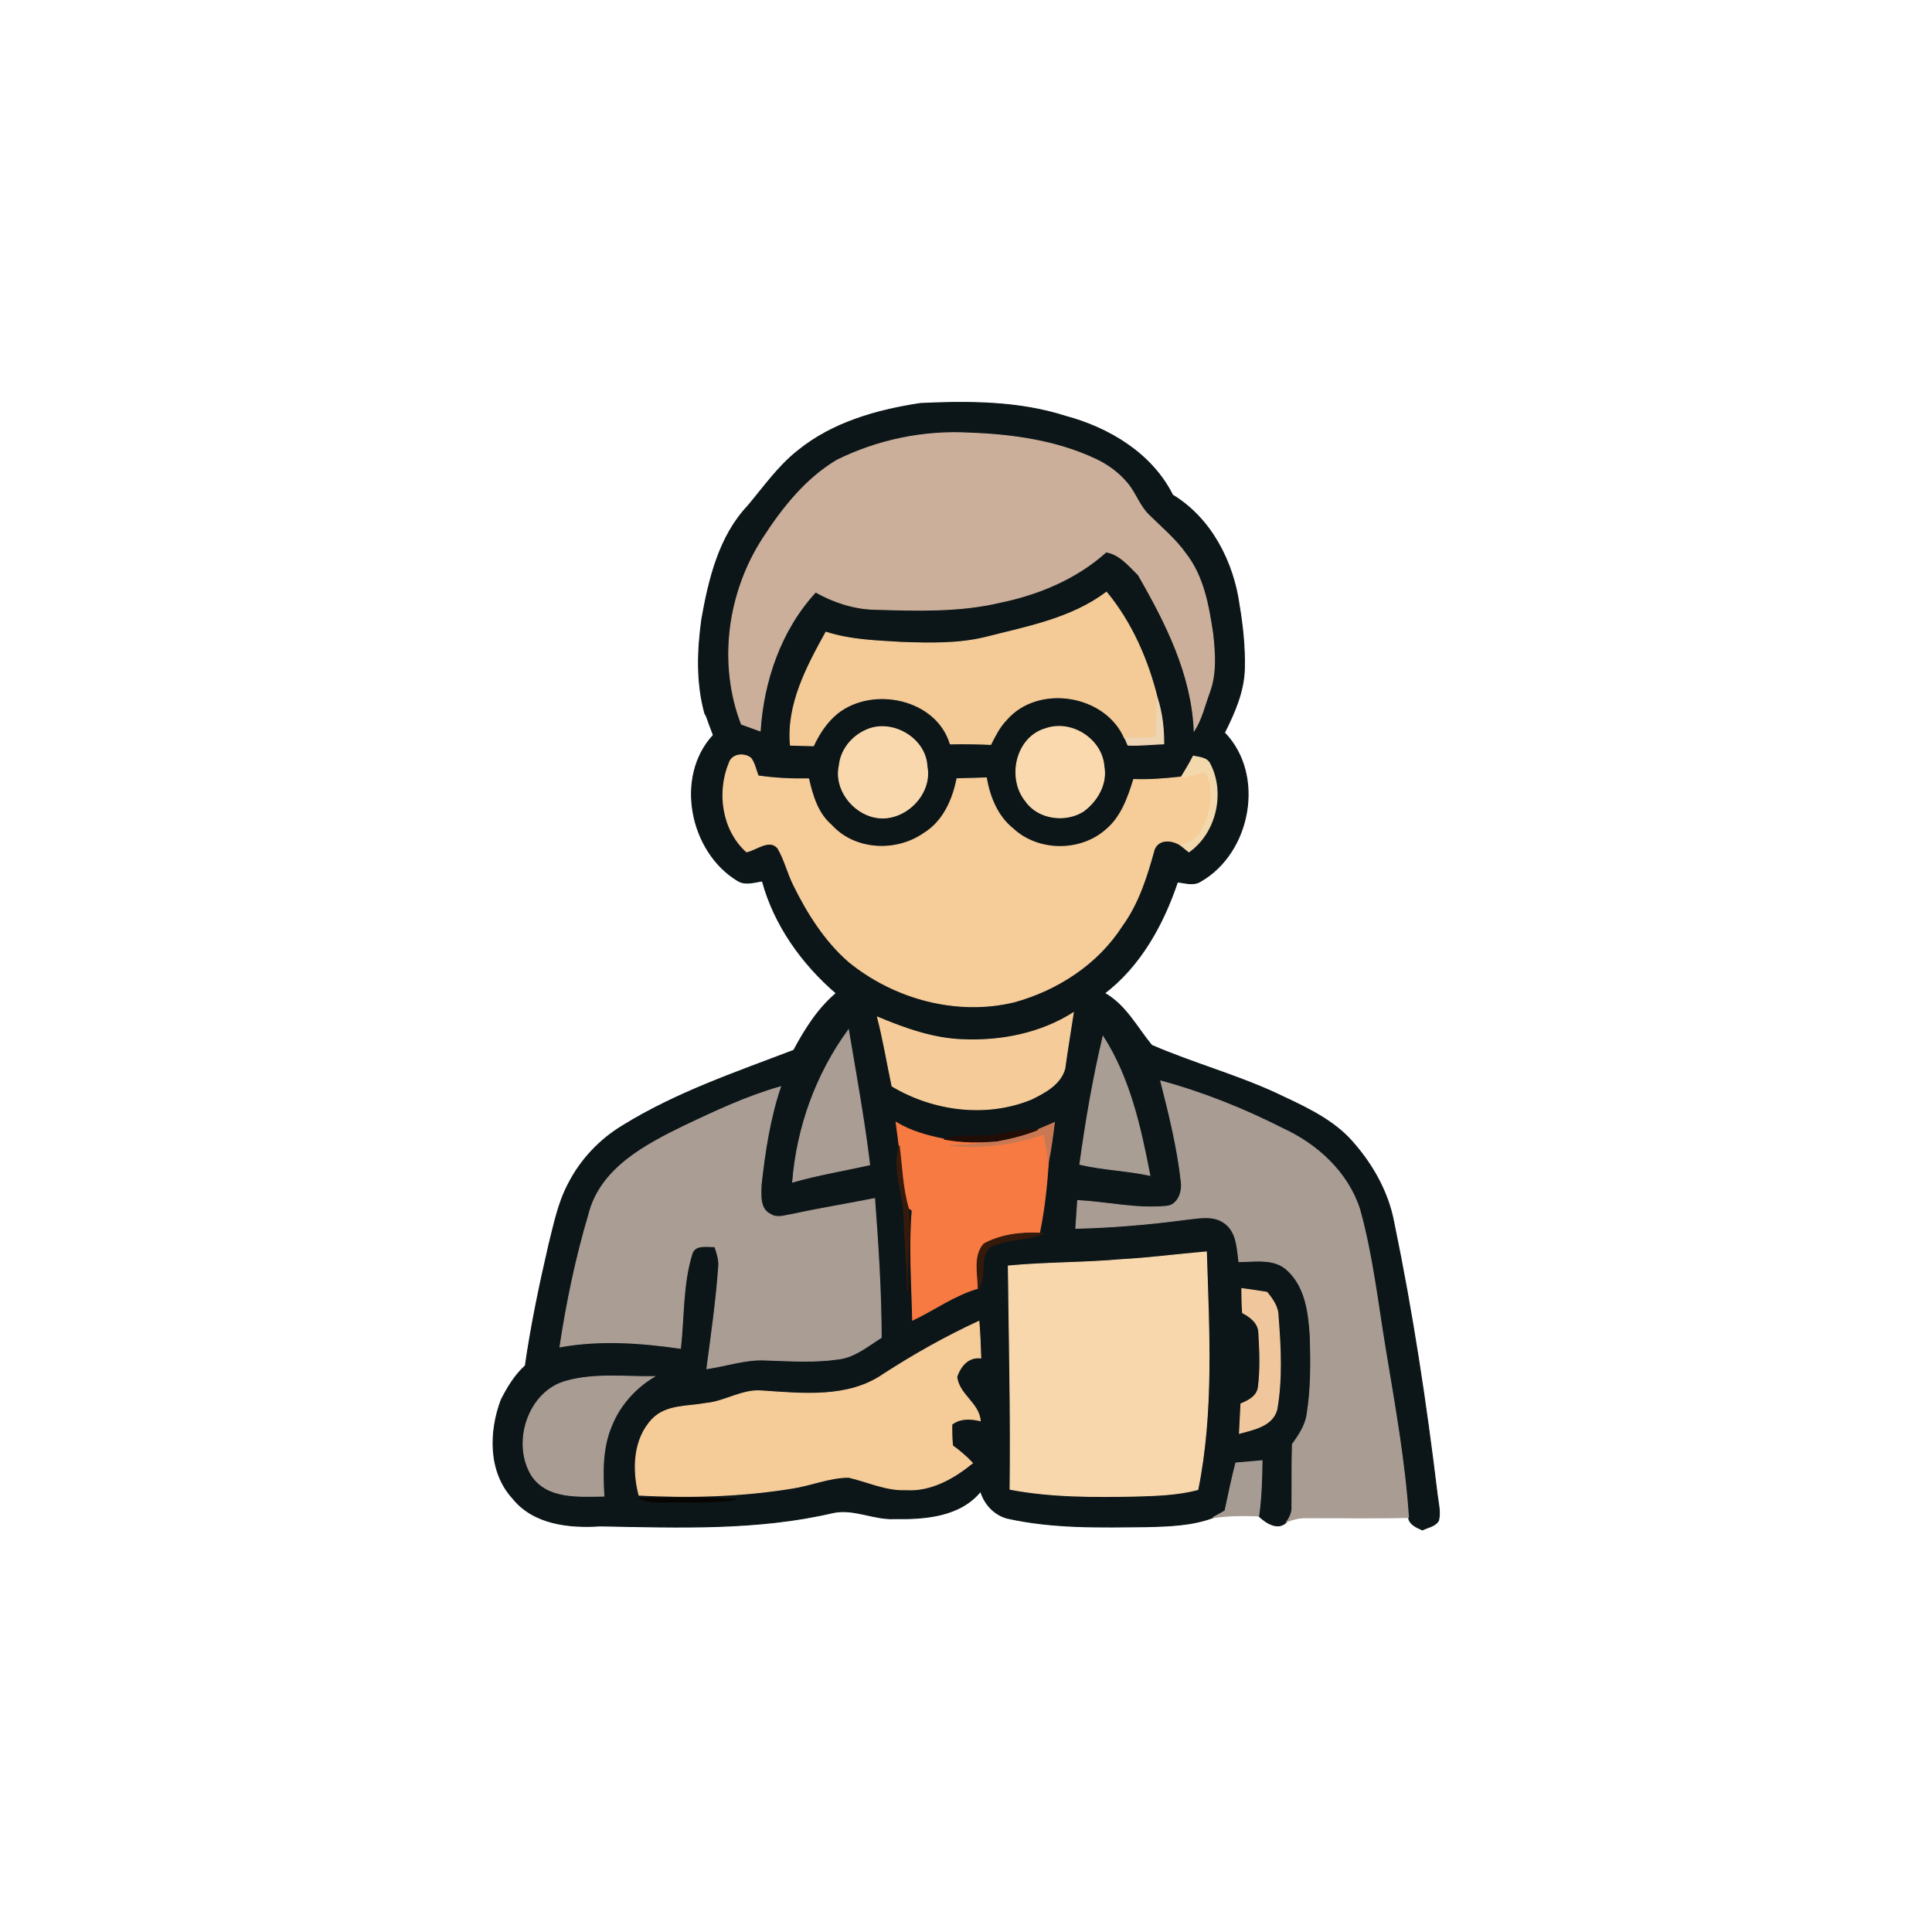 <?xml version="1.0" encoding="utf-8"?>
<svg xmlns="http://www.w3.org/2000/svg" height="512pt" version="1.1" viewBox="0 0 512 512" width="512pt">
<path d="M 0.00 0.00 L 512.00 0.00 L 512.00 512.00 L 0.00 512.00 L 0.00 0.00 Z" fill="transparent" opacity="1.00" stroke="transparent" stroke-width="0.25"/>
<path d="M 211.48 119.44 C 220.65 111.96 232.43 108.67 243.93 106.92 C 256.80 106.33 269.99 106.34 282.39 110.32 C 293.93 113.42 305.25 120.20 310.75 131.20 C 320.94 137.36 326.86 148.95 328.41 160.49 C 329.33 165.97 329.91 171.53 329.78 177.09 C 329.67 183.17 327.17 188.85 324.49 194.18 C 335.34 205.35 331.41 225.98 318.19 233.54 C 316.31 234.77 314.08 233.93 312.04 233.74 C 308.28 244.94 302.24 255.93 292.71 263.21 C 298.30 266.34 301.27 272.24 305.19 277.01 C 315.99 281.70 327.43 284.80 338.14 289.73 C 344.97 292.97 352.13 296.08 357.49 301.59 C 363.33 307.87 367.84 315.58 369.40 324.09 C 374.34 347.91 377.97 371.98 380.88 396.12 C 381.14 398.38 381.80 400.71 381.22 402.97 C 380.34 404.51 378.39 404.72 376.95 405.45 C 375.42 404.77 373.55 404.02 373.26 402.15 C 372.26 386.99 369.51 372.03 367.05 357.06 C 365.03 344.81 363.65 332.40 360.30 320.42 C 357.13 310.65 349.08 303.30 339.93 299.09 C 329.60 293.85 318.80 289.52 307.61 286.48 C 309.84 295.23 312.02 304.04 313.03 313.02 C 313.47 315.78 312.22 319.53 308.97 319.70 C 301.15 320.44 293.39 318.58 285.60 318.16 C 285.42 320.61 285.25 323.06 285.10 325.52 C 294.70 325.28 304.27 324.48 313.79 323.22 C 317.41 322.87 321.59 321.78 324.73 324.26 C 327.81 326.63 327.86 330.85 328.33 334.35 C 332.68 334.32 337.85 333.33 341.29 336.70 C 346.03 341.13 346.84 347.97 347.23 354.09 C 347.44 361.02 347.50 368.02 346.38 374.88 C 345.94 377.85 344.20 380.37 342.50 382.77 C 342.33 388.20 342.45 393.64 342.38 399.09 C 342.52 400.62 341.93 402.02 341.04 403.23 C 338.77 405.77 335.49 403.56 333.57 401.74 C 334.26 396.89 334.37 391.99 334.46 387.11 C 332.14 387.30 329.82 387.51 327.51 387.71 C 326.42 391.91 325.55 396.15 324.65 400.39 C 323.57 401.00 322.50 401.60 321.42 402.20 C 315.90 404.25 309.88 404.44 304.05 404.59 C 291.59 404.73 278.96 405.07 266.73 402.29 C 263.34 401.27 260.90 398.54 259.87 395.21 C 254.41 401.93 245.04 402.60 237.01 402.46 C 231.59 402.72 226.40 399.77 220.97 400.82 C 200.72 405.60 179.72 404.77 159.09 404.39 C 150.92 404.95 141.38 403.94 135.90 397.08 C 129.44 390.05 129.64 379.44 132.83 370.97 C 134.51 367.66 136.45 364.44 139.22 361.93 C 140.76 351.16 143.00 340.51 145.45 329.92 C 146.82 324.47 147.93 318.87 150.56 313.86 C 153.81 307.40 158.97 301.93 165.18 298.23 C 179.25 289.54 195.00 284.21 210.36 278.34 C 213.34 272.78 216.75 267.33 221.62 263.22 C 212.52 255.39 205.19 245.13 202.03 233.47 C 199.83 233.77 197.48 234.66 195.43 233.33 C 182.88 225.73 178.79 205.86 189.06 194.82 C 188.42 193.13 187.76 191.44 187.17 189.73 L 186.81 189.12 C 184.53 180.98 184.84 172.35 185.99 164.05 C 187.88 153.45 190.58 142.16 198.18 134.10 C 202.43 129.06 206.24 123.55 211.48 119.44 Z" fill="#0c1619" opacity="1.00" stroke="#0c1619" stroke-width="0.25"/>
<path d="M 221.78 121.98 C 232.61 116.61 244.83 114.09 256.91 114.77 C 268.24 115.18 279.81 116.78 290.16 121.62 C 293.49 123.14 296.51 125.37 298.84 128.20 C 300.98 130.81 302.01 134.18 304.48 136.54 C 307.82 139.86 311.51 142.89 314.24 146.76 C 318.91 152.75 320.26 160.46 321.36 167.77 C 321.95 173.00 322.37 178.50 320.49 183.52 C 319.23 186.92 318.44 190.53 316.48 193.62 C 315.84 178.67 308.98 165.03 301.66 152.34 C 299.22 149.95 296.65 146.78 293.11 146.28 C 285.30 153.31 275.31 157.50 265.08 159.61 C 254.23 162.18 242.98 161.79 231.92 161.48 C 226.35 161.37 220.98 159.60 216.15 156.89 C 206.96 166.79 202.31 180.38 201.45 193.70 C 199.79 193.12 198.14 192.52 196.49 191.91 C 190.28 175.71 192.90 156.90 202.33 142.48 C 207.46 134.56 213.57 126.88 221.78 121.98 Z" fill="#cbaf9a" opacity="1.00" stroke="#cbaf9a" stroke-width="0.25"/>
<path d="M 261.02 168.96 C 272.12 166.12 283.85 164.00 293.23 156.95 C 299.89 164.98 304.22 174.98 306.70 185.04 C 306.44 188.50 306.28 191.96 306.37 195.43 C 303.62 195.55 300.87 195.60 298.12 195.59 L 298.02 195.59 C 292.92 183.87 275.06 181.09 266.73 190.72 C 264.89 192.59 263.72 194.97 262.55 197.28 C 258.98 197.11 255.40 197.08 251.83 197.14 C 248.19 185.11 231.38 181.60 221.98 188.97 C 219.14 191.27 217.10 194.35 215.57 197.64 C 213.54 197.60 211.50 197.54 209.47 197.47 C 208.49 186.70 213.83 176.67 218.89 167.54 C 225.41 169.66 232.29 169.83 239.07 170.25 C 246.40 170.49 253.84 170.68 261.02 168.96 Z" fill="#f4cb97" opacity="1.00" stroke="#f4cb97" stroke-width="0.25"/>
<path d="M 306.37 195.43 C 306.28 191.96 306.44 188.50 306.70 185.04 C 307.96 188.94 308.41 193.04 308.41 197.12 C 305.24 197.24 302.08 197.61 298.92 197.46 C 298.72 196.99 298.32 196.05 298.12 195.59 C 300.87 195.60 303.62 195.55 306.37 195.43 Z" fill="#edd4b2" opacity="1.00" stroke="#edd4b2" stroke-width="0.25"/>
<path d="M 229.38 193.56 C 236.17 190.32 245.32 195.51 245.66 203.13 C 247.12 210.68 239.36 218.12 231.87 216.57 C 225.89 215.38 221.03 209.01 222.43 202.86 C 222.82 198.78 225.70 195.22 229.38 193.56 Z" fill="#f9d8ae" opacity="1.00" stroke="#f9d8ae" stroke-width="0.25"/>
<path d="M 277.18 193.09 C 283.97 190.73 292.04 195.91 292.55 203.11 C 293.41 207.75 290.76 212.30 287.09 214.98 C 282.33 218.00 275.12 217.05 271.82 212.30 C 266.86 206.22 269.22 195.31 277.18 193.09 Z" fill="#fad9ae" opacity="1.00" stroke="#fad9ae" stroke-width="0.25"/>
<path d="M 193.27 202.16 C 194.05 199.77 197.24 199.52 198.99 200.93 C 200.00 202.31 200.31 204.06 200.92 205.63 C 205.35 206.29 209.82 206.49 214.29 206.41 C 215.32 210.90 216.70 215.59 220.35 218.70 C 226.49 225.49 237.51 225.99 244.84 220.86 C 249.94 217.76 252.48 212.02 253.61 206.38 C 256.20 206.33 258.79 206.25 261.38 206.16 C 262.29 211.22 264.29 216.30 268.41 219.60 C 275.02 225.79 286.24 225.93 293.04 219.97 C 297.12 216.62 298.94 211.46 300.44 206.58 C 304.39 206.74 308.33 206.43 312.26 206.01 L 313.06 205.93 C 315.28 205.76 317.43 205.13 319.58 204.53 C 322.08 209.55 320.92 215.59 318.25 220.29 C 317.21 222.39 314.99 223.28 312.92 224.01 C 310.69 222.52 307.17 222.17 305.91 225.02 C 303.95 232.11 301.74 239.33 297.34 245.36 C 290.90 255.43 280.25 262.34 268.84 265.49 C 253.63 269.20 237.05 264.70 225.00 254.90 C 218.60 249.34 214.02 242.03 210.30 234.48 C 208.73 231.32 207.94 227.82 206.14 224.77 C 203.90 222.12 200.45 225.21 197.84 225.74 C 191.40 219.94 190.02 209.93 193.27 202.16 Z" fill="#f6cc99" opacity="1.00" stroke="#f6cc99" stroke-width="0.25"/>
<path d="M 313.06 205.93 C 314.17 204.12 315.27 202.29 316.24 200.39 C 317.83 200.74 319.88 200.76 320.66 202.49 C 324.63 210.16 322.17 220.75 315.07 225.75 C 314.35 225.17 313.63 224.59 312.92 224.01 C 314.99 223.28 317.21 222.39 318.25 220.29 C 320.92 215.59 322.08 209.55 319.58 204.53 C 317.43 205.13 315.28 205.76 313.06 205.93 Z" fill="#f3d8ac" opacity="1.00" stroke="#f3d8ac" stroke-width="0.25"/>
<path d="M 255.01 275.53 C 265.19 276.00 275.77 273.92 284.44 268.40 C 283.70 273.32 282.85 278.21 282.19 283.14 C 281.08 287.34 276.88 289.56 273.27 291.31 C 261.34 296.19 247.36 294.35 236.41 287.83 C 235.11 281.74 234.11 275.58 232.55 269.55 C 239.71 272.54 247.17 275.24 255.01 275.53 Z" fill="#f5cc99" opacity="1.00" stroke="#f5cc99" stroke-width="0.25"/>
<path d="M 210.06 313.26 C 211.22 298.78 216.28 284.70 224.85 272.96 C 226.84 284.84 229.02 296.70 230.46 308.67 C 223.66 310.21 216.76 311.32 210.06 313.26 Z" fill="#aa9d94" opacity="1.00" stroke="#aa9d94" stroke-width="0.25"/>
<path d="M 286.17 308.56 C 287.74 297.20 289.67 285.86 292.32 274.70 C 299.40 285.75 302.26 298.76 304.72 311.47 C 298.59 310.15 292.28 310.00 286.17 308.56 Z" fill="#a99e93" opacity="1.00" stroke="#a99e93" stroke-width="0.25"/>
<path d="M 307.61 286.48 C 318.80 289.52 329.60 293.85 339.93 299.09 C 349.08 303.30 357.13 310.65 360.30 320.42 C 363.65 332.40 365.03 344.81 367.05 357.06 C 369.51 372.03 372.26 386.99 373.26 402.15 C 364.17 402.36 355.09 402.18 346.01 402.22 C 344.29 402.16 342.64 402.66 341.04 403.23 C 341.93 402.02 342.52 400.62 342.38 399.09 C 342.45 393.64 342.33 388.20 342.50 382.77 C 344.20 380.37 345.94 377.85 346.38 374.88 C 347.50 368.02 347.44 361.02 347.23 354.09 C 346.84 347.97 346.03 341.13 341.29 336.70 C 337.85 333.33 332.68 334.32 328.33 334.35 C 327.86 330.85 327.81 326.63 324.73 324.26 C 321.59 321.78 317.41 322.87 313.79 323.22 C 304.27 324.48 294.70 325.28 285.10 325.52 C 285.25 323.06 285.42 320.61 285.60 318.16 C 293.39 318.58 301.15 320.44 308.97 319.70 C 312.22 319.53 313.47 315.78 313.03 313.02 C 312.02 304.04 309.84 295.23 307.61 286.48 Z" fill="#a99c93" opacity="1.00" stroke="#a99c93" stroke-width="0.25"/>
<path d="M 181.47 298.32 C 189.72 294.43 198.04 290.50 206.84 288.02 C 204.00 296.42 202.67 305.24 201.70 314.02 C 201.62 316.73 201.24 320.49 204.23 321.83 C 205.97 322.98 208.06 322.09 209.93 321.84 C 217.17 320.26 224.50 319.08 231.77 317.64 C 232.70 329.90 233.49 342.16 233.53 354.46 C 229.93 356.73 226.44 359.70 222.05 360.17 C 215.73 361.09 209.34 360.63 203.00 360.43 C 197.66 360.12 192.55 361.96 187.33 362.71 C 188.51 353.80 189.80 344.91 190.44 335.94 C 190.68 334.01 190.04 332.17 189.45 330.37 C 187.32 330.46 184.18 329.63 183.36 332.32 C 180.86 340.38 181.26 348.99 180.33 357.31 C 169.78 355.79 158.96 355.03 148.40 356.93 C 150.18 345.09 152.63 333.34 156.05 321.87 C 159.08 309.63 171.06 303.41 181.47 298.32 Z" fill="#aa9d94" opacity="1.00" stroke="#aa9d94" stroke-width="0.25"/>
<path d="M 237.48 297.45 C 241.34 299.78 245.73 301.02 250.14 301.87 C 254.80 302.77 259.58 302.80 264.30 302.35 C 260.20 303.22 256.02 303.46 251.85 303.57 C 260.24 304.40 268.72 303.26 276.69 300.56 C 277.15 302.96 277.56 305.36 277.85 307.79 C 277.42 314.16 276.76 320.56 275.45 326.81 C 270.48 326.57 265.13 327.24 260.74 329.67 C 257.96 332.83 259.20 337.55 259.23 341.39 C 252.98 343.16 247.68 347.08 241.86 349.84 C 241.65 340.14 240.93 330.43 241.74 320.74 L 240.69 320.06 C 239.11 314.72 239.02 309.13 238.29 303.65 C 238.03 301.58 237.74 299.51 237.48 297.45 Z" fill="#f67a41" opacity="1.00" stroke="#f67a41" stroke-width="0.25"/>
<path d="M 275.04 299.38 C 276.51 298.78 277.96 298.12 279.42 297.50 C 278.98 300.94 278.58 304.39 277.85 307.79 C 277.56 305.36 277.15 302.96 276.69 300.56 C 268.72 303.26 260.24 304.40 251.85 303.57 C 256.02 303.46 260.20 303.22 264.30 302.35 C 267.95 301.67 271.58 300.76 275.04 299.38 Z" fill="#c87954" opacity="1.00" stroke="#c87954" stroke-width="0.25"/>
<path d="M 261.02 301.00 C 265.75 300.92 270.27 298.97 275.04 299.38 C 271.58 300.76 267.95 301.67 264.30 302.35 C 259.58 302.80 254.80 302.77 250.14 301.87 C 253.70 300.99 257.38 301.09 261.02 301.00 Z" fill="#210d06" opacity="1.00" stroke="#210d06" stroke-width="0.25"/>
<path d="M 238.29 303.65 C 239.02 309.13 239.11 314.72 240.69 320.06 C 241.47 327.33 240.29 334.71 240.49 342.03 C 240.47 335.67 239.76 329.34 239.60 322.99 C 239.53 316.50 236.46 310.15 238.29 303.65 Z" fill="#371a0b" opacity="1.00" stroke="#371a0b" stroke-width="0.25"/>
<path d="M 260.74 329.67 C 265.13 327.24 270.48 326.57 275.45 326.81 L 276.47 326.96 C 271.95 328.76 266.79 328.21 262.42 330.43 C 259.14 333.30 261.72 338.27 259.23 341.39 C 259.20 337.55 257.96 332.83 260.74 329.67 Z" fill="#35190b" opacity="1.00" stroke="#35190b" stroke-width="0.25"/>
<path d="M 297.05 333.83 C 304.62 333.42 312.14 332.41 319.70 331.77 C 320.37 352.77 321.60 374.00 317.44 394.75 C 312.10 396.17 306.54 396.31 301.05 396.49 C 289.91 396.69 278.67 396.77 267.68 394.67 C 267.93 374.95 267.44 355.22 267.22 335.50 C 277.14 334.56 287.12 334.71 297.05 333.83 Z" fill="#f8d7ac" opacity="1.00" stroke="#f8d7ac" stroke-width="0.25"/>
<path d="M 329.09 341.49 C 331.31 341.77 333.52 342.12 335.74 342.47 C 337.25 344.31 338.73 346.37 338.71 348.87 C 339.36 357.05 339.79 365.38 338.38 373.51 C 337.22 377.90 332.22 378.81 328.47 379.84 C 328.62 377.23 328.73 374.63 328.86 372.03 C 330.89 371.19 333.13 370.07 333.48 367.64 C 334.10 362.83 333.88 357.94 333.60 353.11 C 333.49 350.60 331.34 348.95 329.30 347.90 C 329.14 345.76 329.10 343.62 329.09 341.49 Z" fill="#f0c79c" opacity="1.00" stroke="#f0c79c" stroke-width="0.25"/>
<path d="M 234.11 364.21 C 242.22 358.97 250.64 354.20 259.42 350.17 C 259.68 353.39 259.82 356.63 259.91 359.87 C 256.57 359.50 254.57 361.99 253.55 364.84 C 254.07 369.62 259.32 371.73 259.79 376.51 C 257.20 375.91 254.46 375.75 252.24 377.46 C 252.21 379.35 252.25 381.24 252.43 383.14 C 254.33 384.50 256.11 386.02 257.71 387.73 C 252.72 391.78 246.68 395.24 240.03 394.79 C 234.74 395.01 229.93 392.62 224.90 391.49 C 219.78 391.50 215.00 393.61 209.99 394.37 C 196.57 396.57 182.91 396.93 169.34 396.23 C 167.60 389.48 167.83 381.31 172.95 376.03 C 176.61 372.29 182.24 372.82 186.99 371.93 C 192.16 371.49 196.71 368.13 202.01 368.63 C 212.73 369.34 224.76 370.68 234.11 364.21 Z" fill="#f5cb98" opacity="1.00" stroke="#f5cb98" stroke-width="0.25"/>
<path d="M 150.11 366.01 C 157.66 363.91 165.61 364.93 173.34 364.82 C 168.31 367.84 164.24 372.39 162.05 377.86 C 159.55 383.72 159.68 390.24 160.04 396.49 C 153.47 396.54 145.12 397.30 140.94 391.05 C 135.58 382.47 139.94 368.71 150.11 366.01 Z" fill="#a99c93" opacity="1.00" stroke="#a99c93" stroke-width="0.25"/>
<path d="M 327.51 387.71 C 329.82 387.51 332.14 387.30 334.46 387.11 C 334.37 391.99 334.26 396.89 333.57 401.74 C 329.51 401.57 325.44 401.61 321.42 402.20 C 322.50 401.60 323.57 401.00 324.65 400.39 C 325.55 396.15 326.42 391.91 327.51 387.71 Z" fill="#a79c93" opacity="1.00" stroke="#a79c93" stroke-width="0.25"/>
<path d="M 169.50 397.05 C 178.08 397.09 186.68 396.75 195.24 397.33 C 189.20 398.38 183.05 397.94 176.96 398.07 C 174.45 398.04 171.80 398.27 169.50 397.05 Z" fill="#070401" opacity="1.00" stroke="#070401" stroke-width="0.25"/>
</svg>